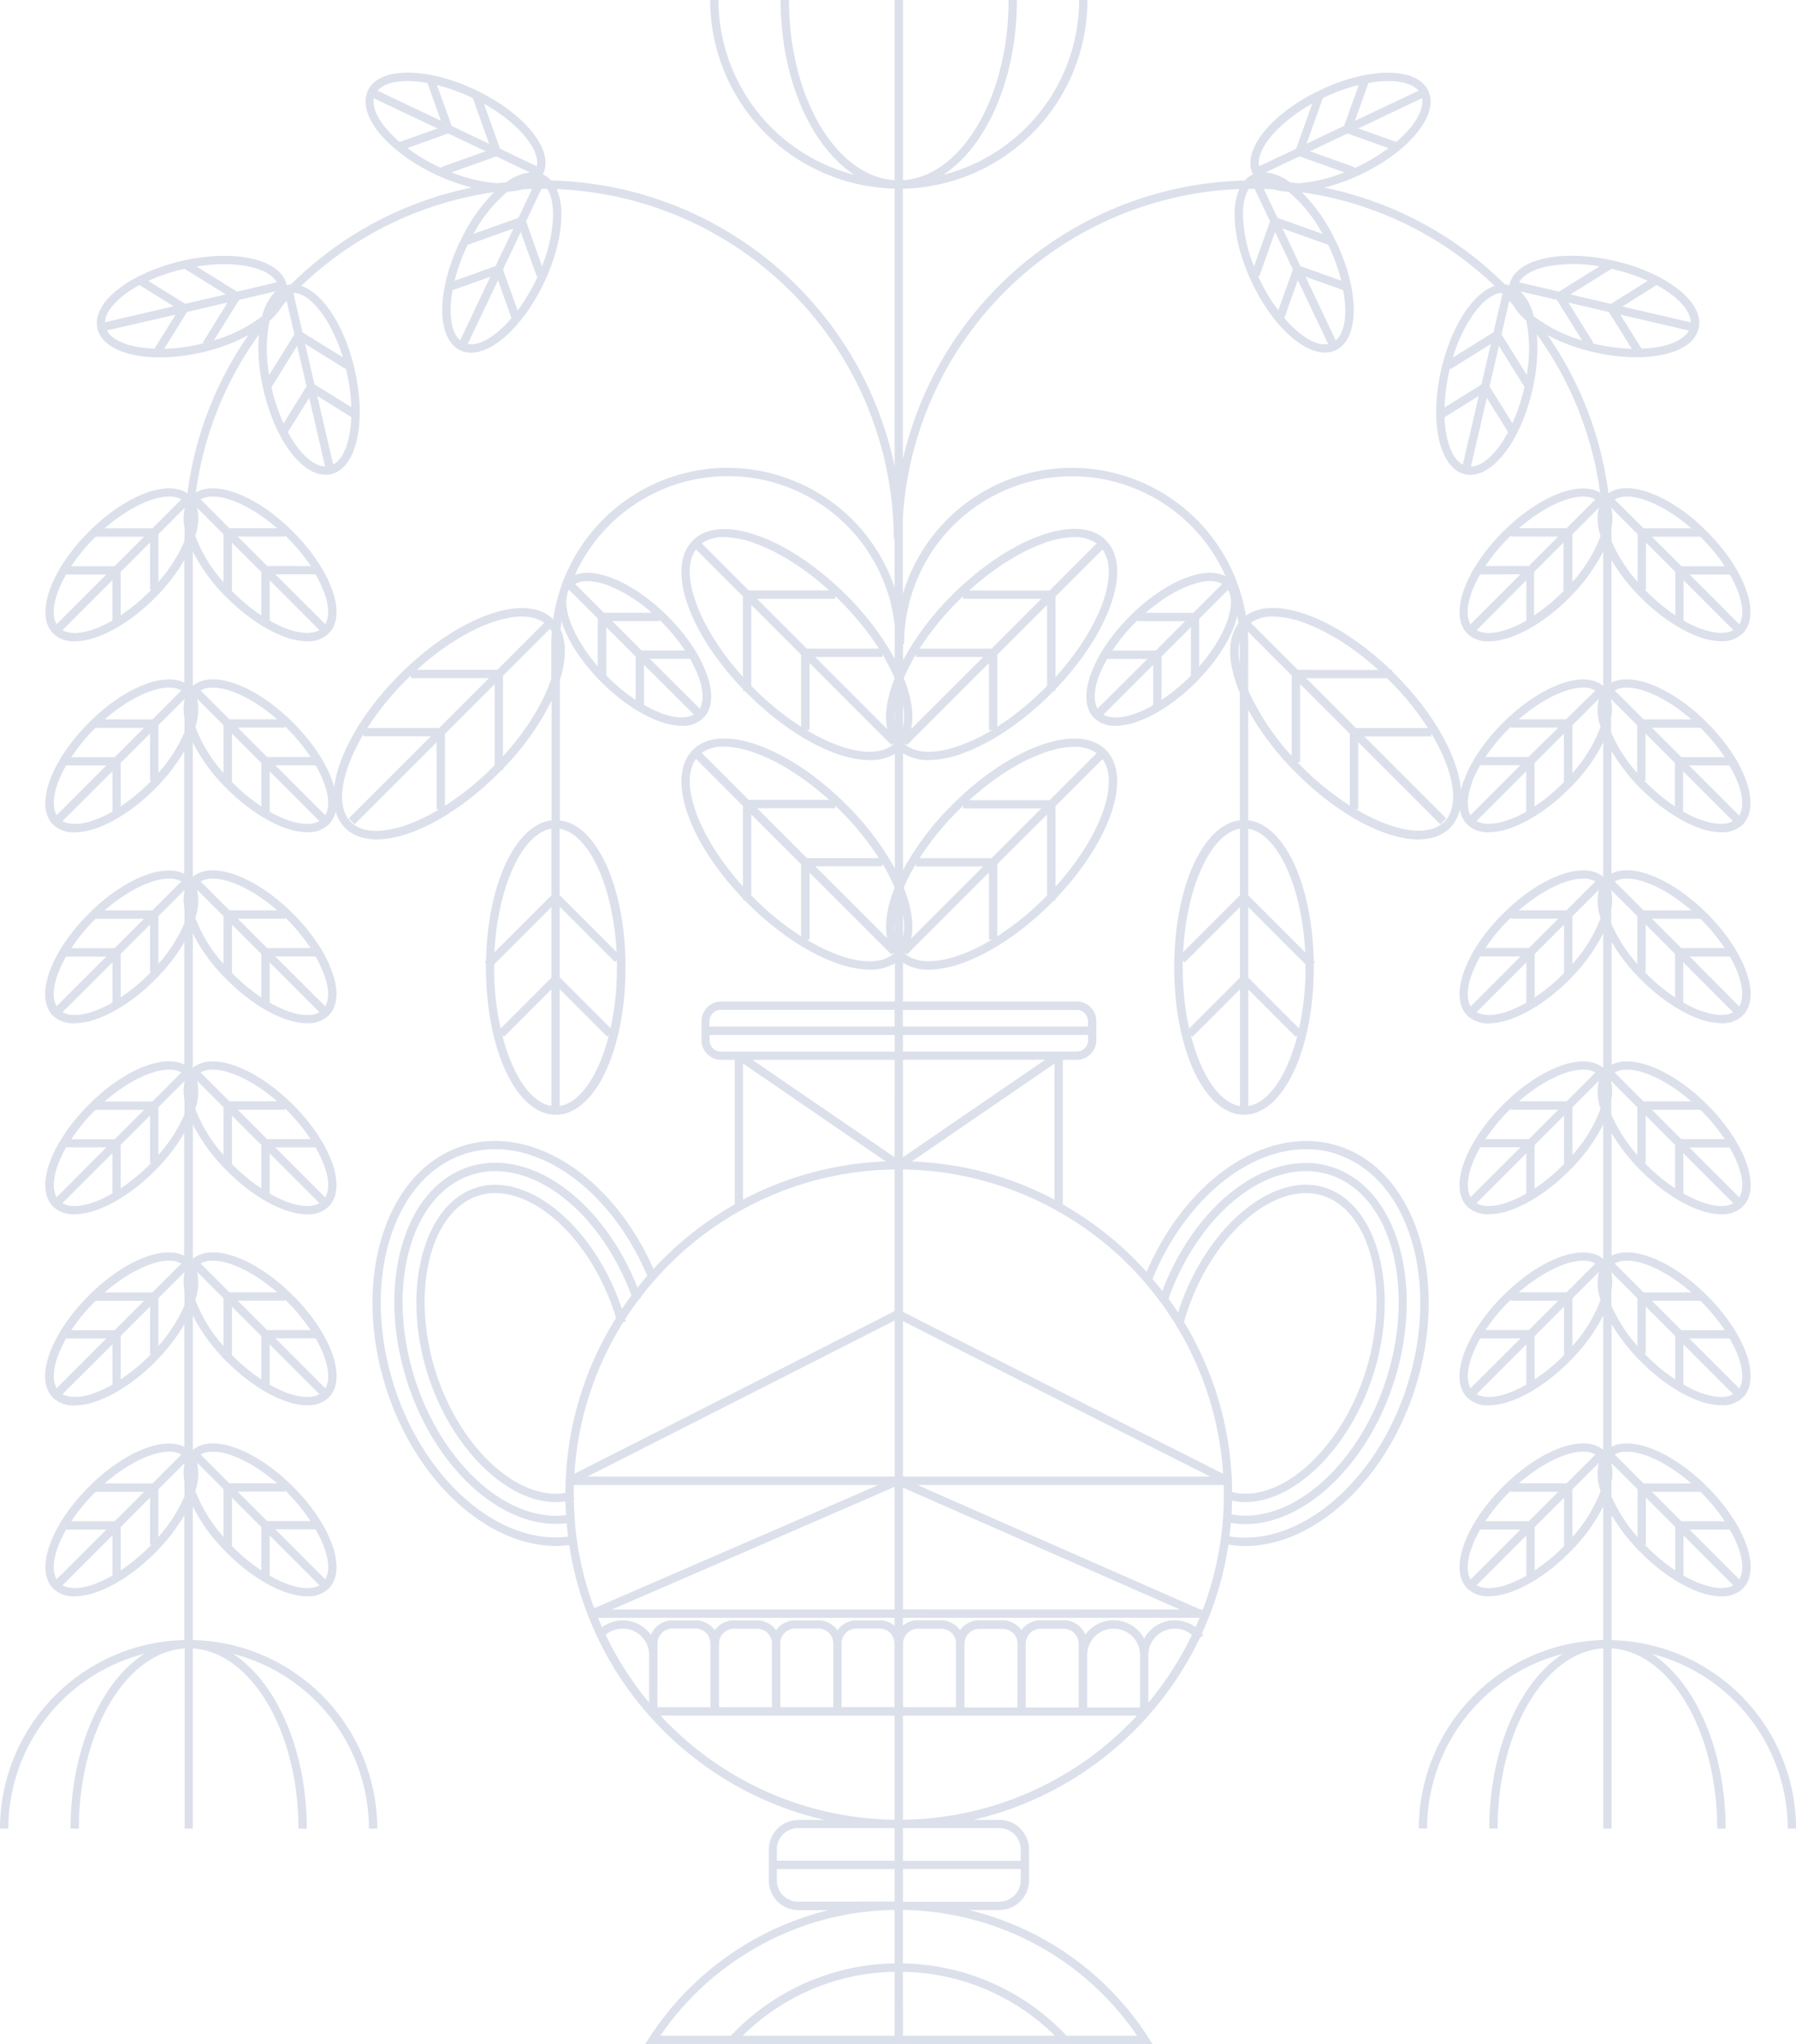 <svg id="Layer_1" data-name="Layer 1" xmlns="http://www.w3.org/2000/svg" viewBox="0 0 611.08 695.18"><defs><style>.cls-1{fill:#dce0eb;}</style></defs><path class="cls-1" d="M549,557.83c-.21,0-.43,0-.65,0V515.32a64.18,64.18,0,0,0,10.05,12.84c6.11,6.11,13,10.77,19.31,13.13a23.4,23.4,0,0,0,8,1.63,9.94,9.94,0,0,0,7.28-2.66c6.31-6.3,1-21.5-12.11-34.6-.33-.33-.66-.66-1-1v-.16h-.17c-11.54-11-24.44-16-31.37-12.47v-41.7a63.62,63.62,0,0,0,10.05,12.84c6.11,6.11,13,10.78,19.31,13.13a23.2,23.2,0,0,0,8,1.64A9.94,9.94,0,0,0,593,475.3c6.31-6.31,1-21.51-12.11-34.61l-1-1v-.16h-.16c-11.55-11-24.45-16.05-31.38-12.47V385.39a64.18,64.18,0,0,0,10.05,12.84c9.36,9.37,19.81,14.75,27.31,14.75a9.93,9.93,0,0,0,7.29-2.65c6.31-6.3,1-21.5-12.11-34.6-.33-.33-.66-.66-1-1v-.16h-.16c-11.55-11-24.45-16-31.38-12.47v-41.7a63.62,63.62,0,0,0,10.05,12.84c6.11,6.11,13,10.78,19.31,13.13a23.2,23.2,0,0,0,8,1.64,9.94,9.94,0,0,0,7.28-2.66c3.15-3.15,3.52-8.58,1-15.29-2.36-6.34-7-13.2-13.14-19.32l-1-1v-.16h-.16c-11.55-11-24.45-16.05-31.38-12.47V255.46a63.9,63.9,0,0,0,10.05,12.84c6.11,6.11,13,10.77,19.31,13.13a23.43,23.43,0,0,0,8,1.64,9.94,9.94,0,0,0,7.28-2.66c6.31-6.31,1-21.51-12.11-34.61-.33-.33-.66-.66-1-1v-.16h-.16c-11.55-11-24.45-16-31.38-12.47v-41.7a63.62,63.62,0,0,0,10.05,12.84c6.11,6.11,13,10.78,19.31,13.14a23.4,23.4,0,0,0,8,1.63,9.94,9.94,0,0,0,7.28-2.66c3.15-3.15,3.52-8.58,1-15.29-2.36-6.34-7-13.2-13.14-19.31-.33-.34-.66-.66-1-1v-.17h-.16c-12.13-11.59-25.75-16.53-32.37-11.86A121.37,121.37,0,0,0,526.56,114a62.88,62.88,0,0,0,15.62,5.75,64.52,64.52,0,0,0,14.56,1.75,44.11,44.11,0,0,0,8.78-.82c7-1.43,11.42-4.61,12.43-9s-1.56-9.14-7.22-13.51c-5.36-4.14-12.94-7.49-21.36-9.45L548,88.44l-.09-.14-.15.09c-7.87-1.63-15.54-1.86-21.75-.59-7,1.43-11.42,4.61-12.43,9,0,.07,0,.15,0,.22l-.23-.07a7.65,7.65,0,0,0-1.26-.18A122,122,0,0,0,450.58,63.8a66,66,0,0,0,12.35-4.45c16.74-7.94,26.85-20.47,23-28.53-1.91-4-6.93-6.19-14.06-6.1-6.76.09-14.79,2.18-22.6,5.88-.43.2-.84.41-1.26.62l-.15-.06-.06.16c-15.85,8-25.27,20-21.56,27.81,0,.07.07.13.1.19l-.2.09a8.48,8.48,0,0,0-2.65,2,122.32,122.32,0,0,0-116.3,94.78v-92A64.24,64.24,0,0,0,370,0h-2.83a61.47,61.47,0,0,1-46.24,59.46C335.61,49.9,346,26.86,346,0h-2.83c0,33-16,60.05-35.95,61.28V0h-2.84V61.28C284.44,60.05,268.44,33,268.44,0H265.6c0,26.86,10.4,49.9,25.09,59.46A61.46,61.46,0,0,1,244.46,0h-2.84a64.24,64.24,0,0,0,62.76,64.14v94.44A122.3,122.3,0,0,0,187.56,61.39a8.52,8.52,0,0,0-2.66-2,1.21,1.21,0,0,0-.2-.09,1.14,1.14,0,0,0,.1-.19c3.71-7.82-5.7-19.85-21.56-27.81l-.05-.16-.16.06-1.25-.62c-7.81-3.7-15.84-5.79-22.61-5.88-7.15-.08-12.14,2.07-14,6.1s-.43,9.27,4.17,14.75c4.35,5.18,11,10.08,18.85,13.78a66.21,66.21,0,0,0,12.35,4.45A122,122,0,0,0,99,96.73a7.93,7.93,0,0,0-1.27.18L97.5,97c0-.07,0-.13,0-.2-1.95-8.43-16.8-12-34.16-8.38l-.15-.1-.1.15-1.36.3c-8.42,2-16,5.31-21.36,9.45-5.66,4.37-8.22,9.17-7.21,13.51s5.42,7.52,12.43,9a44.11,44.11,0,0,0,8.78.82,65.08,65.08,0,0,0,14.55-1.75A63.68,63.68,0,0,0,84.5,114a121.3,121.3,0,0,0-20.74,53.83c-6.62-4.68-20.24.27-32.37,11.86h-.17v.16l-1,1h0c-13.09,13.1-18.41,28.3-12.11,34.61a10,10,0,0,0,7.3,2.65c7.5,0,17.94-5.39,27.31-14.76a63.35,63.35,0,0,0,10-12.89v41.75c-6.92-3.59-19.82,1.43-31.37,12.47h-.17v.16l-1,1c-6.11,6.11-10.77,13-13.13,19.32-2.49,6.7-2.13,12.13,1,15.28a10,10,0,0,0,7.29,2.66,23.35,23.35,0,0,0,8-1.63c6.35-2.36,13.21-7,19.32-13.13a63.75,63.75,0,0,0,10-12.84v41.69c-6.92-3.58-19.82,1.43-31.37,12.47h-.17v.16l-1,1c-13.09,13.1-18.41,28.3-12.11,34.61A10,10,0,0,0,25.4,348a23.38,23.38,0,0,0,8-1.64c6.35-2.35,13.21-7,19.32-13.13a63.2,63.2,0,0,0,10-12.84v41.7c-6.92-3.59-19.82,1.43-31.37,12.47h-.17v.16l-1,1h0c-6.11,6.11-10.77,13-13.13,19.31-2.49,6.71-2.13,12.14,1,15.29a10,10,0,0,0,7.3,2.65c7.5,0,17.94-5.39,27.31-14.76a63.43,63.43,0,0,0,10-12.83v41.69c-6.92-3.58-19.82,1.43-31.37,12.47h-.17v.16l-1,1c-6.11,6.11-10.77,13-13.13,19.32-2.49,6.71-2.13,12.14,1,15.29A10,10,0,0,0,25.4,478a23.38,23.38,0,0,0,8-1.64c6.35-2.35,13.21-7,19.32-13.13a63.2,63.2,0,0,0,10-12.84v41.7c-6.92-3.59-19.82,1.43-31.37,12.47h-.17v.16l-1,1C17.13,518.75,11.81,534,18.11,540.26a10,10,0,0,0,7.29,2.66,23.35,23.35,0,0,0,8-1.63c6.35-2.36,13.21-7,19.32-13.13a63.75,63.75,0,0,0,10-12.84v42.46A64.24,64.24,0,0,0,0,621.93H2.83a61.46,61.46,0,0,1,46.23-59.46C34.37,572,24,595.07,24,621.93h2.83c0-33,16-60.06,36-61.29v61.29H65.6V560.64c19.94,1.23,35.94,28.24,35.94,61.29h2.84c0-26.86-10.4-49.91-25.1-59.46a61.45,61.45,0,0,1,46.24,59.46h2.84A64.24,64.24,0,0,0,65.6,557.78V512.35A59.08,59.08,0,0,0,76.09,527v.16h.15l1,1c9.37,9.37,19.82,14.75,27.31,14.75a10,10,0,0,0,7.3-2.65c6.31-6.3,1-21.5-12.11-34.6-12.78-12.78-27.55-18.15-34.12-12.54V447.38A59.08,59.08,0,0,0,76.09,462v.17h.16c.32.33.64.67,1,1,6.12,6.11,13,10.78,19.32,13.13a23.19,23.19,0,0,0,8,1.64,10,10,0,0,0,7.29-2.66c6.31-6.31,1-21.51-12.11-34.61-12.78-12.78-27.55-18.14-34.12-12.54V382.42a59.08,59.08,0,0,0,10.49,14.64v.16h.15l1,1C86.59,407.6,97,413,104.53,413a10,10,0,0,0,7.3-2.65c6.31-6.3,1-21.5-12.11-34.6C86.94,363,72.17,357.58,65.6,363.19V317.45A59.31,59.31,0,0,0,76.09,332.1v.16h.16c.32.34.64.67,1,1C86.59,342.63,97,348,104.53,348a10,10,0,0,0,7.3-2.65c3.15-3.15,3.52-8.58,1-15.29-2.35-6.34-7-13.2-13.13-19.32C86.94,298,72.17,292.62,65.6,298.22V252.49a59.08,59.08,0,0,0,10.49,14.64v.16h.16l1,1c6.12,6.11,13,10.77,19.32,13.13a23.43,23.43,0,0,0,8,1.64,10,10,0,0,0,7.29-2.66,8.86,8.86,0,0,0,2.35-4.45,12.88,12.88,0,0,0,3.23,5.63c2.64,2.64,6.34,3.89,10.75,3.89,11.29,0,27.17-8.25,41.47-22.54l1-1h.55v-.56a90.74,90.74,0,0,0,16.45-23.06V279c-12.29,1.46-21.79,21.78-22.3,47.83l-.4.4.39.39c0,.46,0,.93,0,1.4,0,28.1,10.42,50.11,23.74,50.11s23.74-22,23.74-50.11c0-27.1-9.7-48.52-22.33-50V231.22c2.2-6.91,2.26-12.77.23-17.06.08-1,.19-1.93.32-2.88,1.91,6.09,6.24,13.08,12.51,19.63v.17h.15l1,1c6.12,6.11,13,10.78,19.32,13.13a23.19,23.19,0,0,0,8,1.64,10,10,0,0,0,7.29-2.66c3.15-3.15,3.52-8.58,1-15.29-2.35-6.34-7-13.2-13.13-19.32s-13-10.77-19.31-13.13c-4.91-1.82-9.13-2.11-12.28-.9a57.13,57.13,0,0,1,108.84,17.17v11.37a95,95,0,0,0-16.48-21.68c-9.33-9.34-19.8-16.46-29.47-20-10-3.72-18.12-3.23-22.75,1.4-9.16,9.17-1.63,31.16,17.12,50.65V235h.55l1,1c9.34,9.33,19.81,16.46,29.48,20.05a35.26,35.26,0,0,0,12.06,2.47,15.87,15.87,0,0,0,8.51-2.16v39a95,95,0,0,0-16.48-21.68c-9.33-9.33-19.8-16.46-29.47-20.05-10-3.72-18.12-3.23-22.75,1.41-9.16,9.16-1.63,31.15,17.12,50.64v.57h.55l1,1c9.34,9.34,19.81,16.46,29.48,20.05a35.26,35.26,0,0,0,12.06,2.47,15.87,15.87,0,0,0,8.51-2.16v13h-59.1a6.7,6.7,0,0,0-6.7,6.69v6.46a6.7,6.7,0,0,0,6.7,6.69H250V409.6a114.2,114.2,0,0,0-27.65,22c-13.88-31.42-41.31-49.33-64.84-41.89-12.77,4.05-22.51,14.89-27.43,30.54-4.86,15.47-4.42,33.83,1.24,51.7,10,31.7,34.45,53.83,57.87,53.83a37.33,37.33,0,0,0,4.49-.29,113.12,113.12,0,0,0,27.22,58v.08H221a113.61,113.61,0,0,0,59.6,35.4h-9a10.06,10.06,0,0,0-10,10.05v10.56a10.06,10.06,0,0,0,10,10.05h10.31a101.47,101.47,0,0,0-61,43.42l-1.42,2.19h172.7L390.74,693a100.41,100.41,0,0,0-61.17-43.42h10.5a10.06,10.06,0,0,0,10.05-10.05V629a10.05,10.05,0,0,0-10.05-10.05h-9a113.65,113.65,0,0,0,59.6-35.4h.07v-.08a113.78,113.78,0,0,0,17.56-26.52l1.15-.81c-.15-.21-.32-.41-.49-.61a112.34,112.34,0,0,0,9-30.19,36.66,36.66,0,0,0,5.72.46c23.42,0,47.85-22.13,57.88-53.83,11.73-37.06,0-73.95-26.19-82.24-23.77-7.51-51.5,10.84-65.24,42.84a114.2,114.2,0,0,0-28.51-22.93V360.45h4.71a6.7,6.7,0,0,0,6.69-6.69V347.3a6.7,6.7,0,0,0-6.69-6.69H307.22V327.42a15.77,15.77,0,0,0,8.81,2.36,35.26,35.26,0,0,0,12.06-2.47c9.67-3.59,20.14-10.71,29.48-20.05l1-1h.55v-.56c8.58-8.93,15.13-18.78,18.52-27.91,3.72-10,3.23-18.11-1.4-22.74s-12.71-5.13-22.75-1.41c-9.67,3.59-20.14,10.72-29.48,20.05a94.84,94.84,0,0,0-16.77,22.23V256.15a15.77,15.77,0,0,0,8.81,2.36A35.26,35.26,0,0,0,328.09,256c9.67-3.59,20.14-10.72,29.48-20.05.33-.34.65-.68,1-1h.55v-.56c8.58-8.93,15.13-18.78,18.52-27.91,3.72-10,3.23-18.12-1.4-22.75s-12.71-5.12-22.75-1.4c-9.67,3.59-20.14,10.72-29.48,20a94.84,94.84,0,0,0-16.77,22.23v-5.53h.37A57.14,57.14,0,0,1,417,196c-7.14-3.77-20.73,1.72-32.6,13.58h0c-6.11,6.11-10.77,13-13.13,19.32-2.49,6.71-2.13,12.14,1,15.29a9.92,9.92,0,0,0,7.28,2.66,23.38,23.38,0,0,0,8-1.64c6.35-2.36,13.21-7,19.32-13.13l1-1H408v-.17c6.92-7.23,11.47-15,13-21.5.14.84.27,1.69.37,2.54-4,5.31-3.63,13.92.47,23.66V279c-12.63,1.5-22.32,22.93-22.32,50,0,28.1,10.42,50.11,23.74,50.11s23.74-22,23.74-50.11c0-.47,0-.94,0-1.4l.39-.39-.4-.4c-.51-26.05-10-46.37-22.3-47.83V241.48a96.43,96.43,0,0,0,16.41,21.46c14.3,14.29,30.18,22.54,41.47,22.54,4.4,0,8.11-1.25,10.75-3.89a13,13,0,0,0,3.4-6.33,9.05,9.05,0,0,0,2.49,5.14,9.92,9.92,0,0,0,7.28,2.66,23.35,23.35,0,0,0,8-1.63c6.35-2.36,13.21-7,19.32-13.13.33-.34.66-.67,1-1H535v-.16a59.2,59.2,0,0,0,10.49-14.65v45.74c-6.57-5.61-21.35-.24-34.13,12.54-13.09,13.1-18.41,28.3-12.1,34.61a9.92,9.92,0,0,0,7.28,2.66,23.38,23.38,0,0,0,8-1.64c6.35-2.35,13.21-7,19.32-13.13.33-.33.64-.67,1-1H535v-.19a59.51,59.51,0,0,0,10.49-14.68v45.8c-6.57-5.61-21.35-.24-34.13,12.54h0c-6.11,6.11-10.77,13-13.13,19.31-2.49,6.71-2.13,12.14,1,15.29a9.92,9.92,0,0,0,7.28,2.66,23.35,23.35,0,0,0,8-1.63c6.35-2.36,13.21-7,19.32-13.14.33-.33.66-.66,1-1H535v-.16a59.38,59.38,0,0,0,10.49-14.65v45.74c-6.57-5.6-21.35-.24-34.13,12.54-6.11,6.11-10.77,13-13.13,19.32-2.49,6.71-2.13,12.14,1,15.29a9.92,9.92,0,0,0,7.28,2.66,23.38,23.38,0,0,0,8-1.64c6.35-2.35,13.21-7,19.32-13.13l1-1H535V462a59.34,59.34,0,0,0,10.49-14.64v45.74c-6.57-5.61-21.35-.24-34.13,12.54-13.09,13.09-18.41,28.29-12.1,34.6a9.92,9.92,0,0,0,7.28,2.66,23.35,23.35,0,0,0,8-1.63c6.35-2.36,13.21-7,19.32-13.13.33-.33.64-.67,1-1H535V527a59.14,59.14,0,0,0,10.49-14.68V557.8c-.21,0-.43,0-.65,0a64.25,64.25,0,0,0-62.11,64.1h2.83a61.46,61.46,0,0,1,46.16-59.41c-14.66,9.59-25,32.6-25,59.41h2.83c0-32.77,15.73-59.62,35.45-61.27h.5v61.28h2.83V560.65h.51c19.71,1.65,35.44,28.5,35.44,61.27h2.84c0-26.81-10.35-49.82-25-59.41a61.46,61.46,0,0,1,46.15,59.41h2.84A64.27,64.27,0,0,0,549,557.83ZM245.28,343.45h59.1v5.66h-63V347.3A3.86,3.86,0,0,1,245.28,343.45Zm-3.86,10.31V352h63v5.67h-59.1A3.86,3.86,0,0,1,241.42,353.76Zm177.79,156.6a20.71,20.71,0,0,0,4.51.5h0c17,0,35.72-18.68,43.56-43.44,9.09-28.72,1.54-57.79-16.47-63.5a21.42,21.42,0,0,0-6.4-1h0c-17,0-35.72,18.68-43.56,43.44,0,0,0,.05,0,.08-1-1.61-2.15-3.19-3.28-4.75,9.19-25.58,28.38-43.39,46.86-43.39h.05a25.75,25.75,0,0,1,7.79,1.2c20.76,6.57,29.5,37.65,19.49,69.3-8.56,27-28.74,46.67-48,46.67h0a25.64,25.64,0,0,1-4.71-.44C419.12,513.5,419.18,511.94,419.21,510.36Zm-15.65-63.12c7.48-23.64,25.05-41.46,40.86-41.46h0a18.38,18.38,0,0,1,5.56.85c16.54,5.24,23.24,32.68,14.62,59.94C457.15,490.2,439.58,508,423.77,508a17,17,0,0,1-4.55-.56,112.61,112.61,0,0,0-16.37-57.81C403.08,448.85,403.31,448,403.56,447.24ZM304.38,547.4h-96.2c9.29-4,27.56-11.93,45.84-19.86L289.85,512l11.81-5.14,2.72-1.2ZM199.86,502.18l50.54-25.64,38.37-19.48,12.65-6.44,3-1.53v53.09Zm-7.48,5.54a21.05,21.05,0,0,1-3.28.3c-15.81,0-33.38-17.82-40.86-41.45-8.62-27.26-1.92-54.7,14.62-59.94a17.72,17.72,0,0,1,5.59-.85c15.81,0,33.38,17.82,40.86,41.46.11.34.2.69.3,1A112.7,112.7,0,0,0,192.38,507.72Zm19.23-62.54c-8.05-24.16-26.44-42.24-43.16-42.24a20.67,20.67,0,0,0-6.44,1c-18,5.7-25.56,34.77-16.47,63.49,7.84,24.76,26.56,43.44,43.56,43.44h.05a22,22,0,0,0,3.25-.25c0,1.55.1,3.1.19,4.64a26.85,26.85,0,0,1-3.47.24h0c-19.24,0-39.42-19.63-48-46.67-4.87-15.4-5.47-31.14-1.69-44.32,3.73-13,11.25-21.84,21.18-25a25.7,25.7,0,0,1,7.79-1.2h0c18.21,0,37.1,17.28,46.44,42.24C213.75,442.07,212.66,443.62,211.61,445.18ZM195.55,517c-.18-2.32-.29-4.67-.32-7l.25-.07-.26-.85c0-.24,0-.48,0-.73,0-1.1,0-2.2,0-3.3H298.81c-17.29,7.54-67.15,29.14-96.64,41.91a109.66,109.66,0,0,1-6.57-29.33l.08,0Zm108.83,33.24v2.68a7.83,7.83,0,0,0-5.05-1.84H291.4a7.9,7.9,0,0,0-6.47,3.39,7.91,7.91,0,0,0-6.48-3.39h-7.92a7.91,7.91,0,0,0-6.48,3.39,7.88,7.88,0,0,0-6.47-3.39h-7.93a7.91,7.91,0,0,0-6.47,3.39,7.91,7.91,0,0,0-6.47-3.39h-7.93a7.9,7.9,0,0,0-7.31,4.93,11.84,11.84,0,0,0-9.6-4.93h0a11.88,11.88,0,0,0-7,2.33c-.47-1-.92-2.1-1.36-3.17ZM349,559a5.06,5.06,0,0,1,5.06-5.05H362A5.06,5.06,0,0,1,367,559v21.71H349Zm38.91,21.71h-18V562.9a9,9,0,0,1,9-9h0a9,9,0,0,1,9,9Zm-41.75,0h-18V559h0a5.07,5.07,0,0,1,5.06-5h7.93a5,5,0,0,1,5.05,5.05ZM223.72,562.92v-4a5.06,5.06,0,0,1,5.06-5.05h7.93a5.06,5.06,0,0,1,5,5.05h0v21.71h-18Zm38.92-4v21.71h-18V559h0a5.06,5.06,0,0,1,5.05-5.05h7.93a5.06,5.06,0,0,1,5.06,5.05Zm2.83,0a5.06,5.06,0,0,1,5.06-5.05h7.92a5.06,5.06,0,0,1,5.06,5.05v21.71h-18V559Zm20.88,0a5,5,0,0,1,5-5.05h7.93a5.05,5.05,0,0,1,5.05,5v21.72h-18Zm38.91,0v21.71h-18V559h0a5.06,5.06,0,0,1,5.06-5.05h7.92a5.06,5.06,0,0,1,5.06,5Zm-113.4-5.05h0a9,9,0,0,1,9,9v16.17A110.9,110.9,0,0,1,206.05,556,9,9,0,0,1,211.86,553.91Zm187.88,0h0a9,9,0,0,1,5.82,2.14,110.9,110.9,0,0,1-14.84,23.05V562.92A9,9,0,0,1,399.74,553.9Zm0-2.83h0a11.86,11.86,0,0,0-10.44,6.23,11.9,11.9,0,0,0-2.06-2.76,11.74,11.74,0,0,0-8.37-3.47h0a11.84,11.84,0,0,0-9.6,4.93,7.9,7.9,0,0,0-7.31-4.93H354a7.91,7.91,0,0,0-6.48,3.39,7.9,7.9,0,0,0-6.47-3.39h-7.93a7.88,7.88,0,0,0-6.47,3.39,7.91,7.91,0,0,0-6.48-3.39h-7.92a7.83,7.83,0,0,0-5.06,1.84v-2.68H408.14c-.44,1.07-.89,2.13-1.36,3.18A11.85,11.85,0,0,0,399.74,551.07Zm-92.52-3.67V505.89l2.18,1L321,512l35.31,15.54,45.18,19.86Zm0-98.07c.68.36,1.51.78,2.51,1.29l12.7,6.44L361,476.54l50.76,25.64H307.22Zm0-88.88h48.4l-48.4,33.16Zm-2.84,33.16L256,360.45h48.4Zm-51.56-31.88L301.36,395A112.58,112.58,0,0,0,252.82,408Zm51.56,36v48l-.05.22c-6.55,3.4-72,36.61-108.89,55.3a109.93,109.93,0,0,1,16.64-51.58l.83-.23c-.07-.24-.15-.49-.22-.74q2.34-3.63,4.94-7.06l.59-.2c-.05-.13-.1-.25-.14-.38q2.5-3.27,5.25-6.33l.29-.12-.06-.14A110.32,110.32,0,0,1,304.38,397.74ZM134,471.07c-5.48-17.32-5.92-35.07-1.23-50,4.63-14.74,13.71-24.93,25.58-28.68,22.42-7.1,48.77,10.7,61.89,41.51-1.14,1.32-2.26,2.66-3.34,4-10-25.17-29.51-42.46-48.46-42.46a30.43,30.43,0,0,0-8.7,1.33c-10.86,3.44-19.05,13-23,26.91-3.94,13.71-3.33,30,1.71,45.95,8.92,28.19,30.24,48.65,50.68,48.65h0a28.31,28.31,0,0,0,3.68-.24c.13,1.54.29,3.07.48,4.58C169.91,525.56,144.27,503.5,134,471.07Zm90.78,112.44h79.59v35.38A110.33,110.33,0,0,1,224.79,583.51Zm46.74,38.23h32.85v11.08H264.32V629A7.22,7.22,0,0,1,271.53,621.74Zm0,25a7.21,7.21,0,0,1-7.21-7.21v-3.86h40.06v11.05l-1.05,0Zm35.69,23.87a75.2,75.2,0,0,1,50.23,20.31c.51.47,1,1,1.49,1.44H307.22Zm-2.84,21.75H252.67a75.21,75.21,0,0,1,50.44-21.72h1.27Zm-51.89-27.06a97.64,97.64,0,0,1,50.9-15.72h1v18.21c-.45,0-.91,0-1.37,0a78.06,78.06,0,0,0-54.31,24.55h-24A97.6,97.6,0,0,1,252.49,665.29Zm74-13.52a97.6,97.6,0,0,1,60.42,40.58h-24c-1.13-1.2-2.31-2.39-3.53-3.51a78,78,0,0,0-52.16-21.08V649.57h.66A99.17,99.17,0,0,1,326.48,651.77Zm13.59-5H307.93l-.71,0V635.66h40.07v3.86A7.22,7.22,0,0,1,340.07,646.73ZM347.29,629v3.86H307.22V621.74h32.85A7.23,7.23,0,0,1,347.29,629Zm-40.07-10.07V583.51h79.6A110.35,110.35,0,0,1,307.22,618.89Zm102-71.49h-.69c-28.91-12.7-79.1-34.76-96.35-42.39H416.34q.06,1.65.06,3.3A110,110,0,0,1,409.26,547.4Zm45.25-155c24.68,7.81,35.61,43.1,24.35,78.67-10.45,33-36.81,55.25-60.51,51.41.19-1.52.34-3,.47-4.58a29.1,29.1,0,0,0,4.92.42h0c20.44,0,41.76-20.46,50.68-48.65,10.48-33.13.91-65.82-21.34-72.86a28.27,28.27,0,0,0-8.69-1.33c-19.22,0-39.06,17.78-48.88,43.53-1.08-1.39-2.2-2.76-3.34-4.11C405.18,403.48,431.85,385.23,454.51,392.4ZM416.17,501.24c-36.35-18.35-100.4-50.69-108.95-55.09V397.74A110.73,110.73,0,0,1,416.17,501.24ZM310.24,395l48.54-33.26V408A112.54,112.54,0,0,0,310.24,395Zm56.09-37.36H307.22V352h63v1.81A3.86,3.86,0,0,1,366.33,357.62Zm0-14.17a3.86,3.86,0,0,1,3.86,3.85v1.81h-63v-5.66Zm55.57-61.59v22.59L402.55,323.8C403.68,301.56,412,283.45,421.9,281.86Zm-19.46,44.76.65.65,18.81-18.81v24l-17.3,17.3a96.72,96.72,0,0,1-2.19-20.7C402.41,328.21,402.42,327.41,402.44,326.62Zm2.72,25.4.57.57,16.17-16.17v39.74C414.81,375,408.57,365.48,405.16,352Zm19.57,24.14V336.5l16.14,16.14.6-.61C438.06,365.48,431.82,375,424.73,376.16ZM442,349.77l-17.28-17.28v-24L444.21,328c0,.33,0,.66,0,1A96,96,0,0,1,442,349.77Zm2.08-25.89-19.36-19.36V281.86C434.68,283.45,443,301.61,444.09,323.88Zm104.22,180.2a15.27,15.27,0,0,0,0-6.11v-.35l8.87,8.87v16.25a52.82,52.82,0,0,1-8.87-13.8Zm11.31,21.31h.4V509.32l10,10v14.78a63.08,63.08,0,0,1-9.66-8C560.11,525.9,559.86,525.65,559.62,525.39Zm19,13.24a39.78,39.78,0,0,1-5.89-2.82h.08V522.16l16.95,17C587.32,540.53,583.38,540.38,578.66,538.63Zm13.16-1.51-16.93-16.93h13.62v-.11C592.53,527.05,593.94,533.5,591.82,537.12Zm-5-19.76H572.06l-10-10h16.48l.32.31A63.24,63.24,0,0,1,586.82,517.36Zm-11.34-12.84H559.22l-9.83-9.83C554.56,491.67,565.49,495.83,575.48,504.52Zm-27.17-65.46a15.4,15.4,0,0,0,0-6v-.38l8.87,8.86v16.26a53,53,0,0,1-8.87-13.8Zm11.31,21.37h.4V444.36l10,10v14.78a63,63,0,0,1-9.66-7.95Zm19,13.24a39.87,39.87,0,0,1-5.89-2.83h.08V457.2l16.95,16.95C587.32,475.56,583.38,475.42,578.66,473.67Zm13.16-1.51-16.93-16.93h13.62v-.12C592.53,462.09,593.94,468.54,591.82,472.16Zm-5-19.77H572.06l-10-10h16.47l.32.31A63.18,63.18,0,0,1,586.82,452.39Zm-11.34-12.84H559.22l-9.83-9.83C554.56,426.7,565.49,430.86,575.48,439.55Zm-27.17-65.46a15.35,15.35,0,0,0,0-6v-.39l8.87,8.87v16.25a52.82,52.82,0,0,1-8.87-13.8Zm11.31,21.37h.4V379.39l10,10v14.77a62.84,62.84,0,0,1-9.66-7.95C560.11,396,559.86,395.72,559.62,395.46Zm13.15,10.42h.08V392.23l17,17C586.2,411.31,579.75,409.9,572.77,405.88Zm19.05,1.31-16.93-16.93h13.62v-.11C592.53,397.12,593.94,403.57,591.82,407.19Zm-5-19.76H572.06l-10-10h16.47l.32.31A63.24,63.24,0,0,1,586.82,387.43Zm-11.34-12.84H559.22l-9.83-9.83C554.56,361.74,565.49,365.9,575.48,374.59Zm-27.17-65.41a15.28,15.28,0,0,0,0-6.11v-.34l8.87,8.86v16.26a53,53,0,0,1-8.87-13.8Zm11.31,21.32h.4V314.43l10,10v14.78a63,63,0,0,1-9.66-7.95Zm19,13.24a39.87,39.87,0,0,1-5.89-2.83h.08V327.27l16.95,17C587.32,345.63,583.38,345.49,578.66,343.74Zm13.15-1.53L574.89,325.3h13.62v-.11a39.22,39.22,0,0,1,2.82,5.88C593.08,335.79,593.22,339.73,591.81,342.21Zm-5-19.75H572.06l-10-10h16.47l.32.31A63.43,63.43,0,0,1,586.83,322.46Zm-11.35-12.84H559.22l-9.83-9.83C554.56,296.77,565.49,300.93,575.48,309.62Zm-42.46-65H516.77c7.79-6.76,16.15-10.77,21.89-10.77a8.18,8.18,0,0,1,4.16,1Zm-12.83,12.84H505.4a63.67,63.67,0,0,1,8-9.66h0l.75-.73v.39h16.08Zm28.12-13.3a15.35,15.35,0,0,0,0-6v-.39l8.87,8.87v16.25a52.82,52.82,0,0,1-8.87-13.8Zm11.31,21.38h.4V249.47l10,10v14.78a63.08,63.08,0,0,1-9.66-8Zm19,13.23a39.78,39.78,0,0,1-5.89-2.82h.08V262.3l16.95,16.95C587.32,280.67,583.38,280.52,578.66,278.77Zm13.16-1.51-16.93-16.93h13.62v-.11C592.53,267.19,593.94,273.64,591.82,277.26Zm-5-19.76H572.06l-10-10h16.47l.32.31A63.24,63.24,0,0,1,586.82,257.5Zm-11.34-12.84H559.22l-9.83-9.83C554.56,231.81,565.49,236,575.48,244.66Zm-43.63-43.33a63.24,63.24,0,0,1-9.7,8V194.54l10-10V201ZM533,179.66H516.77c10-8.67,20.89-12.81,26.05-9.8Zm-2.83,2.83-10,10H505.41a62.84,62.84,0,0,1,7.95-9.66l.75-.74v.39Zm-12.84,12.84-17,17c-2.11-3.62-.7-10.08,3.32-17.05v.08Zm2,2V211h.11c-7,4-13.42,5.43-17,3.31ZM535,181.7l9-9a17.53,17.53,0,0,0,.57,9.52c-.09.29-.17.56-.27.85A50.28,50.28,0,0,1,535,197.94Zm13.26-2.12a15.35,15.35,0,0,0-.06-6.91l9,9v16.25a52.82,52.82,0,0,1-8.87-13.8v-.68C548.31,182.15,548.29,180.86,548.25,179.58Zm11.37,21h.4V184.5l10,10v14.79a63.67,63.67,0,0,1-9.66-8Zm19,13.24a39.87,39.87,0,0,1-5.89-2.83h.08V197.34l16.95,16.95C587.32,215.7,583.38,215.56,578.66,213.81Zm13.16-1.51-16.93-16.93h13.62v-.11C592.53,202.23,593.94,208.68,591.82,212.3Zm-5-19.77H572.06l-10-10h16.47l.32.31A63.18,63.18,0,0,1,586.82,192.53Zm-11.34-12.84H559.22l-9.83-9.83C554.56,166.85,565.49,171,575.48,179.69Zm-56-52.21-8.57-13.76,2.65-11.39,1.32,1.44a20.69,20.69,0,0,0,4.44,5.27c.06.28.13.57.19.86A50.28,50.28,0,0,1,519.48,127.48ZM529.73,102l8.58,13.78a49.79,49.79,0,0,1-16.47-8.28,17.36,17.36,0,0,0-4.53-8.39Zm19-10.47a62.94,62.94,0,0,1,11.92,4l-12.55,7.82-13.78-3.21,14-8.71Zm-37.81,8.09.3.3L508.16,113l-13.8,8.59a50,50,0,0,1,7.7-15.77C505,102,508.15,99.84,510.92,99.58Zm-17.79,26.54c.08-.35.18-.69.27-1l.21.34,13.64-8.5-3.2,13.78-12.55,7.81A63.65,63.65,0,0,1,493.13,126.12Zm-1.57,15.71,11.58-7.22L497.71,158c-3.72-1.95-5.94-8.18-6.21-16.24Zm14.33-6.53,7.2,11.56.07,0c-3.79,7.08-8.51,11.68-12.69,11.8Zm8.7,8.62L506.8,131.4l3.2-13.78,8.69,14-.09.45A63.55,63.55,0,0,1,514.59,143.92Zm27.22-27.21.32-.2-8.5-13.65,13.78,3.21,7.8,12.53A63.51,63.51,0,0,1,542.82,117ZM565,117.86a39.27,39.27,0,0,1-6.46.72l0,0L551.32,107l23.33,5.42C573.29,114.9,569.86,116.86,565,117.86Zm10.36-8.21L552,104.23,563.56,97l-.07-.12a40.67,40.67,0,0,1,5.51,3.5C573,103.5,575.21,106.78,575.31,109.65ZM526.6,90.58a50.22,50.22,0,0,1,17.61,0l-13.79,8.6-13.54-3.15C518.23,93.55,521.67,91.58,526.6,90.58Zm-72.13,25.17L444.21,94.12,457,98.69l0-.1C458.52,106.51,457.68,113.05,454.47,115.75ZM424.94,64.21l1.29,0h.65l5.25,11.06-5.45,15.3a50.12,50.12,0,0,1-3.77-17.14C422.86,69.47,423.58,66.29,424.94,64.21ZM428.45,94l5.4-15.13,6.06,12.78-5,13.91a63.09,63.09,0,0,1-6.43-10.73c-.15-.32-.28-.63-.43-.95ZM437,108.15l4.59-12.86L451.91,117c-4.12.78-9.73-2.72-14.94-8.85Zm5.45-17.65-6.06-12.78,15.51,5.53c.07.13.14.26.2.4a62,62,0,0,1,4.25,11.81Zm-7.78-16.41-4.66-9.83q1.6,0,3.21.15a22.92,22.92,0,0,0,5.14.79c.24.18.47.35.7.55A50.11,50.11,0,0,1,450,79.55ZM438.9,62a16.83,16.83,0,0,0-8.26-3.38l11.49-5.45,15.29,5.45a51.69,51.69,0,0,1-15.75,3.7C440.75,62.21,439.82,62.11,438.9,62Zm11.61-28.85a63.91,63.91,0,0,1,11.82-4.26l-5,13.92-12.78,6.06,5.54-15.52Zm11.21,23.63-1,.43.13-.36-15.14-5.4,12.78-6.06,13.92,5A63.09,63.09,0,0,1,461.72,56.79ZM475,48.34l0-.08-12.85-4.58L483.83,33.4C484.61,37.52,481.12,43.12,475,48.34Zm-3-20.78h.4c4.83,0,8.46,1.18,10.27,3.29L461,41.1l4.57-12.83-.11,0A38.82,38.82,0,0,1,471.94,27.56Zm-25.52,7.72L441,50.6,428.4,56.55C427.29,50.67,434.88,41.77,446.42,35.28ZM188.17,73.42a50.12,50.12,0,0,1-3.77,17.14L179,75.26l5.24-11.06h.66l1.29,0C187.5,66.29,188.22,69.47,188.17,73.42ZM172,65.75c.23-.2.46-.37.69-.55a22.43,22.43,0,0,0,5.15-.8c1.07-.06,2.14-.11,3.21-.14l-4.66,9.83-15.3,5.46A49.92,49.92,0,0,1,172,65.75Zm-13,17.9.2-.4,15.52-5.53L168.58,90.5l-13.9,5A63.4,63.4,0,0,1,158.93,83.65ZM154,98.59l0,.1,12.83-4.57-10.26,21.63C153.4,113.05,152.56,106.51,154,98.59Zm15.45-3.3L174,108.14l.08,0c-5.22,6.13-10.82,9.63-14.94,8.85Zm6.68,10.29-5-13.91,6.06-12.78L182.63,94l.36-.12c-.15.32-.28.63-.43.95A63.35,63.35,0,0,1,176.13,105.58Zm6.55-49-12.56-6-5.46-15.32C176.2,41.78,183.79,50.67,182.68,56.56Zm-29-13.74-5-13.91a62.85,62.85,0,0,1,11.81,4.26l.4.19,5.53,15.52Zm-15-15.27h.4a38.71,38.71,0,0,1,6.48.68l-.1,0,4.57,12.83L128.47,30.84C130.28,28.73,133.9,27.55,138.74,27.55Zm-7.28,16.19c-3.24-3.85-4.71-7.52-4.21-10.34l21.67,10.28-12.85,4.58,0,.08A39.5,39.5,0,0,1,131.46,43.74Zm7.16,6.62,13.92-5,12.78,6.06-15.13,5.4.12.36-.95-.43A62.68,62.68,0,0,1,138.62,50.36Zm15,8.27,15.29-5.45,11.5,5.45A16.83,16.83,0,0,0,172.18,62c-.93.1-1.86.2-2.78.32A51.69,51.69,0,0,1,153.65,58.63ZM91.72,109.09a20.53,20.53,0,0,0,4.48-5.33l1.32-1.43,2.65,11.39-8.61,13.81A49.91,49.91,0,0,1,91.72,109.09ZM63,103.32l-12.54-7.8a62.64,62.64,0,0,1,11.89-4l.46-.1,14,8.7Zm30.78-4.25a17.51,17.51,0,0,0-4.57,8.45,50,50,0,0,1-16.44,8.25L81.35,102Zm7.32,18.55,3.2,13.78L96.47,144a62.8,62.8,0,0,1-4-11.91c0-.14-.06-.28-.09-.41ZM98,146.86l7.2-11.55,5.42,23.32c-4.2-.09-9-4.71-12.75-11.85ZM113.37,158l-5.43-23.37,11.58,7.22,0,0C119.27,149.81,117.06,156,113.37,158ZM107,130.71l-3.2-13.78,13.64,8.5.19-.32c.09.34.17.68.25,1a62.75,62.75,0,0,1,1.64,12.37ZM102.92,113,99.86,99.88c.1-.11.2-.21.31-.31,5.88.54,12.72,9.69,16.52,22Zm-8.74-17L80.66,99.21,66.88,90.63C79.93,88.54,91.37,90.79,94.18,96.06Zm-52.11,4.38a39.93,39.93,0,0,1,5.5-3.5l-.06.09,11.56,7.2-23.32,5.42C35.86,106.79,38.08,103.52,42.07,100.44Zm-5.67,12L59.76,107l-7.21,11.58.08,0a39.77,39.77,0,0,1-6.51-.72C41.19,116.88,37.75,114.92,36.4,112.41ZM68.24,117a62.72,62.72,0,0,1-12.39,1.64l7.81-12.55,13.78-3.21L69,116.51l.35.21Zm-1.18,55.69,9,9V198a49.87,49.87,0,0,1-9.63-15.75A17.41,17.41,0,0,0,67.06,172.67Zm11.86,11.86,10,10v14.77a63.43,63.43,0,0,1-9.69-8l-.31-.32ZM91.76,211V197.37l16.91,16.92c-2.48,1.41-6.42,1.27-11.14-.48A40.22,40.22,0,0,1,91.65,211Zm18.92,1.29-17-16.95h13.65v-.08a40.81,40.81,0,0,1,2.82,5.89C112,205.86,112.09,209.8,110.68,212.28ZM90.9,192.5l-10-10H97v-.39c.26.24.51.49.76.74a63.67,63.67,0,0,1,8,9.66ZM78.06,179.66l-9.8-9.8c5.16-3,16.07,1.13,26.05,9.8Zm-16.37-9.8-9.84,9.83H35.6C45.59,171,56.52,166.84,61.69,169.86Zm-29.46,13h0c.1-.11.21-.21.31-.31H49l-10,10H24.26A62.6,62.6,0,0,1,32.23,182.84Zm-9.66,12.41v.12H36.18L19.25,212.3C17.14,208.68,18.54,202.23,22.57,195.25ZM21.26,214.3l17-17V211h.08C31.33,215,24.88,216.42,21.26,214.3Zm19.8-5V194.5l10-10v16.07h.38l-.72.76A63.82,63.82,0,0,1,41.06,209.27ZM53.89,197.9V181.66l9-9a15.32,15.32,0,0,0-.07,6.9c0,1.29-.07,2.58-.07,3.88v.64A51.21,51.21,0,0,1,53.89,197.9Zm27,49.56H97v-.4l.76.74a63.33,63.33,0,0,1,7.94,9.66H90.89Zm-2.83-2.83-9.8-9.8c5.16-3,16.07,1.13,26.05,9.8ZM57.53,233.85a8.18,8.18,0,0,1,4.16,1l-9.83,9.83H35.6C43.4,237.87,51.78,233.85,57.53,233.85Zm-25.3,14h0l.32-.31H49l-10,10H24.25A62.8,62.8,0,0,1,32.23,247.8ZM19.75,266.1a38.72,38.72,0,0,1,2.82-5.88v.11H36.18L19.27,277.25C17.85,274.77,18,270.82,19.75,266.1Zm12.67,12.67c-4.72,1.75-8.67,1.9-11.15.48l17-16.95V276h.08A39.69,39.69,0,0,1,32.42,278.77Zm8.64-4.52V259.47l10-10v16.08h.39l-.73.75A63.56,63.56,0,0,1,41.06,274.25Zm12.83-11.37V246.63l8.87-8.87v.39a15.79,15.79,0,0,0,0,6v4.91A52.31,52.31,0,0,1,53.89,262.88Zm7.8,36.91-9.83,9.83H35.6C45.59,300.93,56.52,296.77,61.69,299.79Zm-29.46,13,.31-.31H49l-10,10H24.26A62.6,62.6,0,0,1,32.23,312.77Zm-9.66,12.41v.12H36.18L19.25,342.23C17.14,338.61,18.54,332.16,22.57,325.18Zm9.85,18.56c-4.72,1.75-8.67,1.89-11.15.47l17-16.94v13.64h.08A39.78,39.78,0,0,1,32.42,343.74Zm8.64-4.53V324.43l10-10V330.5h.39c-.24.25-.48.51-.73.76A63.48,63.48,0,0,1,41.06,339.21Zm12.83-11.37V311.59l8.87-8.86v.38a15.79,15.79,0,0,0,0,6V314A52.31,52.31,0,0,1,53.89,327.84Zm7.8,36.92-9.83,9.83H35.6C45.59,365.9,56.52,361.74,61.69,364.76Zm-29.46,13h0l.31-.31H49l-10,10H24.25A62.33,62.33,0,0,1,32.23,377.73ZM19.75,396a38.72,38.72,0,0,1,2.82-5.88v.11H36.18L19.27,407.18C17.85,404.69,18,400.75,19.75,396Zm1.51,13.17,17-17v13.65h.09C31.33,409.9,24.88,411.31,21.26,409.2Zm19.8-5V389.4l10-10v16.07h.39c-.24.26-.48.51-.73.76A63.91,63.91,0,0,1,41.06,404.17Zm12.83-11.36V376.56l8.87-8.87v.39a15.79,15.79,0,0,0,0,6V379A52.31,52.31,0,0,1,53.89,392.81Zm3.64,35.93a8.18,8.18,0,0,1,4.16,1l-9.83,9.83H35.6C43.4,432.77,51.78,428.74,57.53,428.74Zm-25.3,14h0c.1-.11.21-.21.32-.31H49l-10,10H24.25A62.27,62.27,0,0,1,32.23,442.7ZM19.75,461a38.81,38.81,0,0,1,2.82-5.89v.12H36.18L19.27,472.14C17.85,469.66,18,465.72,19.75,461Zm12.67,12.67c-4.72,1.75-8.67,1.89-11.15.47l17-16.94v13.64h.08A39.78,39.78,0,0,1,32.42,473.67Zm8.64-4.53V454.36l10-10v16.07h.39c-.24.25-.48.51-.73.76A63.48,63.48,0,0,1,41.06,469.14Zm12.83-11.37V441.52l8.87-8.86V433a15.79,15.79,0,0,0,0,6V444A52.31,52.31,0,0,1,53.89,457.77Zm7.8,36.92-9.83,9.83H35.6C45.59,495.83,56.52,491.67,61.69,494.69Zm-29.46,13,.31-.31H49l-10,10H24.26A62.66,62.66,0,0,1,32.23,507.66Zm-9.66,12.42v.11H36.18L19.25,537.12C17.14,533.5,18.54,527.05,22.57,520.08Zm9.85,18.55c-4.72,1.75-8.67,1.9-11.15.48l17-17v13.65h.08A39.69,39.69,0,0,1,32.42,538.63Zm8.64-4.52V519.33l10-10v16.07h.4l-.74.76A64.16,64.16,0,0,1,41.06,534.11Zm12.83-11.37V506.49l8.87-8.87V498a15.79,15.79,0,0,0,0,6v4.91A52.31,52.31,0,0,1,53.89,522.74ZM66.46,507a17.57,17.57,0,0,0,.59-9.55l9,9v16.26A49.83,49.83,0,0,1,66.46,507Zm12.46,18.8V509.36l10,10v14.76a63.18,63.18,0,0,1-9.69-8Zm12.73,10h.11V522.2l16.93,16.93C105.07,541.25,98.62,539.84,91.65,535.81Zm19,1.31-17-17h13.64v-.09C111.4,527.05,112.81,533.5,110.69,537.12Zm-5-19.8H90.89l-10-10H97v-.4l.76.74A63.42,63.42,0,0,1,105.67,517.32ZM94.31,504.48H78.05l-9.79-9.79C73.42,491.67,84.33,495.82,94.31,504.48Zm-27.85-62.4a17.61,17.61,0,0,0,.59-9.56l9,9v16.26A49.83,49.83,0,0,1,66.46,442.08Zm12.46,18.79V444.39l10,10v14.77a63.43,63.43,0,0,1-9.69-8Zm18.61,12.8a40.81,40.81,0,0,1-5.89-2.82h.12V457.23l16.91,16.92C106.19,475.56,102.25,475.42,97.53,473.67Zm13.16-1.51-17-17h13.64v-.08C111.4,462.08,112.81,468.54,110.69,472.16Zm-5-19.8H90.89l-10-10H97V442l.76.74A62.75,62.75,0,0,1,105.66,452.36ZM94.31,439.52H78.05l-9.79-9.8C73.42,426.71,84.33,430.85,94.31,439.52ZM66.46,377.11a17.57,17.57,0,0,0,.59-9.55l9,9v16.26A49.83,49.83,0,0,1,66.46,377.11Zm12.46,18.8V379.43l10,10v14.76a63.18,63.18,0,0,1-9.69-8Zm12.72,10h.12V392.27l16.93,16.93C105.07,411.32,98.62,409.91,91.64,405.88Zm19,1.31-17-17h13.64v-.09C111.4,397.12,112.81,403.57,110.69,407.19Zm-5-19.8H90.89l-10-10H97V377l.76.74A62.75,62.75,0,0,1,105.66,387.39ZM94.31,374.55H78.05l-9.79-9.79C73.42,361.74,84.33,365.89,94.31,374.55Zm-27.85-62.4a17.61,17.61,0,0,0,.59-9.56l9,9v16.26A49.83,49.83,0,0,1,66.46,312.15Zm12.46,18.79V314.46l10,10v14.76a63.18,63.18,0,0,1-9.69-8Zm12.72,10h.12V327.3l16.93,16.93C105.07,346.35,98.62,344.94,91.64,340.92Zm19,1.29-17-16.95h13.64v-.08a39.87,39.87,0,0,1,2.83,5.89C112,335.79,112.09,339.73,110.68,342.21Zm-5-19.78H90.89l-10-10H97V312l.76.74A63,63,0,0,1,105.67,322.43ZM94.31,309.59H78.05l-9.79-9.8C73.42,296.78,84.33,300.92,94.31,309.59ZM66.46,247.18a17.57,17.57,0,0,0,.59-9.55l9,9v16.26A49.72,49.72,0,0,1,66.46,247.18ZM78.92,266V249.5l10,10v14.77a62.27,62.27,0,0,1-9.69-8Zm18.61,12.79A38.27,38.27,0,0,1,91.65,276h.11V262.34l16.91,16.91C106.19,280.67,102.25,280.52,97.53,278.77Zm13.16-1.51-17-17h13.65v-.08C111.4,267.19,112.81,273.64,110.69,277.26Zm8.72,2.32c-5.42-5.42-3.26-17.28,4.32-30v.81H146.6l-27.95,27.94,2,2,27.89-27.89v22.82h.85C136.69,282.84,124.83,285,119.41,279.58Zm49.8-51.8H141.83c8-7.28,16.67-12.83,24.69-15.81s14.69-3.06,18.66-.16Zm-2.84,2.83-16.94,16.94H125a97,97,0,0,1,13.09-16.18q.85-.85,1.71-1.68v.92Zm-15,43.44V249.61l16.94-16.94v27.55c-.23.23-.46.48-.7.71A95.68,95.68,0,0,1,151.38,274.05ZM187,232.47c-3,8.05-8.55,16.7-15.86,24.75V229.84l16-16c.21.3.41.61.59.93-.1,1.44-.17,2.9-.17,4.37V230.8C187.43,231.35,187.23,231.9,187,232.47Zm.59,49.39v22.66l-19.36,19.36C169.37,301.61,177.66,283.45,187.61,281.86ZM168.13,328l19.48-19.48v24l-17.28,17.28A96,96,0,0,1,168.12,329C168.12,328.67,168.13,328.34,168.13,328Zm2.74,24,.6.61,16.14-16.14v39.66C180.52,375,174.28,365.48,170.87,352Zm19.57,24.13V336.42l16.17,16.17.58-.57C203.78,365.48,197.53,375,190.44,376.16Zm17.3-26.45-17.3-17.3v-24l18.82,18.81.64-.65c0,.79,0,1.59,0,2.39A96.09,96.09,0,0,1,207.74,349.71Zm2-25.91-19.35-19.35V281.86C200.38,283.45,208.66,301.56,209.79,323.8Zm-16.67-122c0-.05,0-.09,0-.14a7.12,7.12,0,0,1,.5-1.08l9.84,9.83v16.26C195.44,217.44,191.27,207.37,193.12,201.84Zm13.21,27.92V213.28l10,10v14.77a63.43,63.43,0,0,1-9.69-8Zm18.61,12.8a40.81,40.81,0,0,1-5.89-2.82h.12V226.12L236.08,243C233.6,244.45,229.66,244.31,224.94,242.56ZM238.09,241l-17-16.95h13.64V224a39.87,39.87,0,0,1,2.83,5.89C239.36,234.61,239.5,238.55,238.09,241Zm-5-19.78H218.3l-10-10h16.07v-.38l.76.73A63,63,0,0,1,233.08,221.25Zm-33.24-23.59a20.44,20.44,0,0,1,7,1.45,49.94,49.94,0,0,1,14.87,9.3H205.46l-9.78-9.79A8.26,8.26,0,0,1,199.84,197.66Zm47.76-38.54a60.08,60.08,0,0,0-59.39,51.54c-4.64-4.58-12.68-5.06-22.68-1.35-9.67,3.59-20.14,10.72-29.48,20.05-13,13-21,27.4-22.35,38.39-1.8-6.7-6.68-14.65-14-21.95C86.94,233,72.17,227.65,65.6,233.26V187.52a59.31,59.31,0,0,0,10.49,14.65v.16h.16c.32.34.64.67,1,1,6.11,6.11,13,10.78,19.31,13.14a23.4,23.4,0,0,0,8,1.63,9.94,9.94,0,0,0,7.28-2.66c3.15-3.15,3.52-8.58,1-15.29-2.36-6.34-7-13.2-13.14-19.31-12.13-12.14-26.06-17.59-33.06-13.31a118.58,118.58,0,0,1,21.45-53.74,60.14,60.14,0,0,0,1.23,17.32l-.08.12.12.08c.1.45.2.91.31,1.37,3.89,16.77,12.87,28.79,21.09,28.79a8.44,8.44,0,0,0,1.87-.21c8.68-2,12.21-17.73,8-35.77-3.43-14.76-10.8-25.83-18.12-28.28a118.93,118.93,0,0,1,65.62-31.85A58.43,58.43,0,0,0,157.11,81l-.18.06.06.17c-.2.42-.42.82-.62,1.24-7.94,16.74-7.84,32.84.22,36.66a8.46,8.46,0,0,0,3.69.81c7.85,0,18-9.48,24.84-23.83,3.7-7.81,5.79-15.84,5.88-22.61a21.67,21.67,0,0,0-1.59-9.17A119.39,119.39,0,0,1,304.1,183.44h.28v16.37A60.06,60.06,0,0,0,247.6,159.12ZM304.38,242v3.78A20.73,20.73,0,0,1,304.38,242Zm2.84,5.56v-7.74A20.06,20.06,0,0,1,307.22,247.55Zm.74-15.66c-.15-.4-.32-.8-.48-1.21a66.55,66.55,0,0,1,4.19-8.16v.92h22.87L310,247.94C311,243.58,310.27,238.11,308,231.89Zm-3.58-1.12c-.14.37-.3.75-.44,1.12-2.31,6.22-3,11.69-2.07,16.05l-24.51-24.5h22.87v-.92a65.26,65.26,0,0,1,4.15,8.08Zm-5.33-10.17H274.53l-16.94-16.94h26.6v-.92q.85.82,1.71,1.68A97.55,97.55,0,0,1,299.05,220.6ZM257.44,185c8,3,16.65,8.52,24.69,15.81H254.75l-16-16a12.64,12.64,0,0,1,7.58-2.14A32.58,32.58,0,0,1,257.44,185Zm-20.66,1.84,16,16v27.37C237.85,213.72,230.87,195,236.78,186.86Zm18.85,46.4V205.72l16.95,16.94v24.5A96.32,96.32,0,0,1,256.34,234Zm29.17,20.12a62.69,62.69,0,0,1-10.35-5.06h1V225.5l27.89,27.89.56-.57.19.26C300.15,256.44,293.36,256.56,284.8,253.38Zm19.58,59.88V317A20.73,20.73,0,0,1,304.38,313.26Zm2.84,5.56v-7.74A20.06,20.06,0,0,1,307.22,318.82Zm.74-15.66c-.15-.4-.32-.8-.48-1.21a66.55,66.55,0,0,1,4.19-8.16v.92h22.87L310,319.21C311,314.85,310.27,309.38,308,303.16ZM304.38,302c-.14.37-.3.75-.44,1.12-2.31,6.23-3,11.69-2.07,16l-24.51-24.5h22.87v-.92a65.26,65.26,0,0,1,4.15,8.08Zm-5.33-10.17H274.53l-16.94-16.94h26.6V274l1.71,1.68A97.55,97.55,0,0,1,299.05,291.87Zm-41.61-35.58c8,3,16.65,8.53,24.69,15.81H254.75l-16-16a12.57,12.57,0,0,1,7.58-2.15A32.58,32.58,0,0,1,257.44,256.29Zm-20.66,1.84,16,16v27.37C237.85,285,230.87,266.29,236.78,258.13Zm18.85,46.4V277l16.95,16.94v24.5a96.32,96.32,0,0,1-16.24-13.18Zm29.17,20.12a62.69,62.69,0,0,1-10.35-5.06h1V296.77l27.89,27.89.56-.57.19.26C300.15,327.71,293.36,327.83,284.8,324.65Zm42.3,0c-8.56,3.18-15.35,3.06-19.25-.3l.19-.26.56.57,27.89-27.89v22.82h1A62.69,62.69,0,0,1,327.1,324.65Zm12.22-6.22v-24.5L356.26,277v27.55c-.23.24-.46.48-.7.71A96.32,96.32,0,0,1,339.32,318.43ZM375,276.79c-3,8-8.55,16.7-15.86,24.75V274.16l16-16C378,262.1,378,268.64,375,276.79Zm-20.5-20.5A32.53,32.53,0,0,1,365.54,254a12.57,12.57,0,0,1,7.58,2.15l-16,16H329.77C337.81,264.82,346.44,259.27,354.46,256.29ZM326,275.69c.56-.57,1.13-1.12,1.71-1.67v.91h26.6l-16.94,16.94H312.85A97.55,97.55,0,0,1,326,275.69Zm1.1-22.31c-8.56,3.18-15.35,3.06-19.25-.3l.19-.26.56.57,27.89-27.89v22.82h1A62.69,62.69,0,0,1,327.1,253.38Zm12.22-6.22v-24.5l16.94-16.94v27.55c-.23.23-.46.48-.7.71A96.32,96.32,0,0,1,339.32,247.16ZM375,205.52c-3,8-8.55,16.7-15.86,24.75V202.89l16-16C378,190.83,378,197.37,375,205.52ZM354.46,185a32.53,32.53,0,0,1,11.08-2.31,12.64,12.64,0,0,1,7.58,2.14l-16,16H329.77C337.81,193.54,346.44,188,354.46,185ZM326,204.42c.56-.57,1.13-1.13,1.71-1.67v.91h26.6L337.37,220.6H312.85A97.55,97.55,0,0,1,326,204.42Zm89.87-5.81-9.8,9.8H389.82C399.8,199.74,410.71,195.59,415.87,198.61Zm-29.46,13c.25-.26.5-.5.75-.74v.39h16.08l-10,10H378.45A63.08,63.08,0,0,1,386.41,211.59Zm-12.48,18.3a39.78,39.78,0,0,1,2.82-5.89v.08H390.4L373.45,241C372,238.55,372.18,234.6,373.93,229.89Zm12.67,12.66c-4.72,1.76-8.66,1.9-11.15.48l16.92-16.91v13.62h.11A39.6,39.6,0,0,1,386.6,242.55Zm8.6-4.5V223.29l10-10v16.48l-.31.31A62.8,62.8,0,0,1,395.2,238.05ZM408,226.7V210.45l9.83-9.83C420.89,205.78,416.73,216.71,408,226.7Zm64.67,4.67a97.31,97.31,0,0,1,13.18,16.24h-24.5l-16.94-16.94H472Zm-31.1-3.54-16-16a12.57,12.57,0,0,1,7.58-2.15A32.58,32.58,0,0,1,444.25,212c8,3,16.69,8.55,24.75,15.86Zm-19.75-10.09c0,.46,0,.91,0,1.37v6.55A20.1,20.1,0,0,1,421.86,217.74Zm2.7-3,15,15v27.37a83.61,83.61,0,0,1-14.83-22.37V219.11C424.73,217.65,424.66,216.22,424.56,214.79Zm16.92,44.44h.91V232.62l16.94,16.94V274a96.47,96.47,0,0,1-16.19-13.08C442.58,260.37,442,259.8,441.48,259.23Zm49.88,20.35c-2.05,2.05-5,3-8.61,3-5.91,0-13.49-2.62-21.4-7.33h.81V252.39l27.95,27.95,2-2-27.89-27.89h22.83v-1a64.32,64.32,0,0,1,5.06,10.35C495.43,268.77,495.16,275.78,491.36,279.58Zm6.86-14.46a28.41,28.41,0,0,0-1.09,3.59,37.8,37.8,0,0,0-2.37-9.87c-3.59-9.67-10.71-20.14-20.05-29.48l-1-1v-.55h-.56c-8.94-8.58-18.78-15.13-27.92-18.52s-16.51-3.27-21.28.18a60,60,0,0,0-116.73-7.38V176A119.4,119.4,0,0,1,421.66,64.29a21.84,21.84,0,0,0-1.58,9.17c.08,6.77,2.17,14.8,5.88,22.61,6.8,14.35,17,23.83,24.84,23.83a8.46,8.46,0,0,0,3.69-.81c8.06-3.82,8.15-19.92.21-36.66-.2-.42-.41-.82-.62-1.24l.06-.17L454,81a58.63,58.63,0,0,0-11.06-15.6,119,119,0,0,1,65.6,31.83c-2.92,1-5.89,3.31-8.68,6.93-4.14,5.35-7.49,12.94-9.45,21.36-4.18,18-.66,33.75,8,35.77a8.42,8.42,0,0,0,1.86.21c8.23,0,17.21-12,21.1-28.79.1-.45.18-.89.28-1.33l.17-.11-.11-.18a59.9,59.9,0,0,0,1.2-17.35,118.58,118.58,0,0,1,21.51,53.82c-7-4.27-20.93,1.18-33.06,13.31h0c-13.09,13.1-18.41,28.3-12.1,34.61a9.93,9.93,0,0,0,7.29,2.65c7.5,0,17.94-5.39,27.31-14.76.33-.33.64-.67,1-1H535v-.19a59.51,59.51,0,0,0,10.49-14.68v45.8c-6.57-5.61-21.35-.24-34.13,12.54C505.24,251.91,500.58,258.77,498.22,265.12Zm2.66,1a39.78,39.78,0,0,1,2.82-5.89v.08h13.65l-17,17C499,274.77,499.13,270.82,500.88,266.1Zm12.67,12.67c-4.72,1.75-8.66,1.9-11.15.48l16.92-16.91V276h.11A38.72,38.72,0,0,1,513.55,278.77Zm8.6-4.5V259.5l10-10V266c-.11.1-.21.21-.31.31A64,64,0,0,1,522.15,274.27ZM535,246.66l9-9a17.56,17.56,0,0,0,.58,9.55A49.79,49.79,0,0,1,535,262.92Zm7.83,53.13-9.8,9.8H516.77c7.79-6.77,16.15-10.78,21.89-10.78A8.18,8.18,0,0,1,542.82,299.79Zm-29.46,13,.75-.73v.38h16.08l-10,10H505.41A62.36,62.36,0,0,1,513.36,312.77Zm-9.66,12.41v.08h13.65l-17,17C498.27,338.6,499.68,332.15,503.7,325.18Zm9.85,18.56c-4.72,1.75-8.66,1.89-11.15.47l16.92-16.91v13.62h.11A40.72,40.72,0,0,1,513.55,343.74Zm8.6-4.5V324.47l10-10v16.47l-.31.33A64,64,0,0,1,522.15,339.24ZM535,327.87V311.63l9-9a17.53,17.53,0,0,0,.57,9.52c-.09.29-.17.56-.27.85A50.4,50.4,0,0,1,535,327.87Zm7.83,36.89-9.8,9.79H516.77C526.75,365.89,537.66,361.74,542.82,364.76Zm-29.46,13h0l.75-.74v.4h16.08l-10,10H505.4A63.08,63.08,0,0,1,513.36,377.73ZM500.88,396a39.78,39.78,0,0,1,2.82-5.89v.09h13.65l-17,16.95C499,404.7,499.13,400.75,500.88,396Zm1.51,13.17,16.93-16.93v13.61h.11C512.46,409.9,506,411.31,502.39,409.2Zm19.76-5V389.43l10-10V395.9l-.31.32A63.24,63.24,0,0,1,522.15,404.19ZM535,376.59l9-9a17.56,17.56,0,0,0,.58,9.55A49.79,49.79,0,0,1,535,392.85Zm7.83,53.13-9.8,9.8H516.77c7.79-6.77,16.15-10.78,21.89-10.78A8.18,8.18,0,0,1,542.82,429.72Zm-29.46,13h0l.75-.73v.38h16.08l-10,10H505.4A63.08,63.08,0,0,1,513.36,442.7ZM500.88,461a39.78,39.78,0,0,1,2.82-5.89v.08h13.65l-17,16.95C499,469.66,499.13,465.72,500.88,461Zm12.67,12.67c-4.72,1.75-8.67,1.89-11.15.47l16.92-16.91v13.62h.11A40.72,40.72,0,0,1,513.55,473.67Zm8.6-4.5V454.4l10-10v16.48c-.11.1-.21.21-.31.32A64,64,0,0,1,522.15,469.17ZM535,441.56l9-9a17.59,17.59,0,0,0,.58,9.56A49.64,49.64,0,0,1,535,457.81Zm7.83,53.13-9.8,9.79H516.77c7.79-6.76,16.15-10.78,21.89-10.78A8.08,8.08,0,0,1,542.82,494.69Zm-29.46,13,.75-.73v.39h16.08l-10,10H505.41A62.84,62.84,0,0,1,513.36,507.66Zm-9.66,12.41v.09h13.65l-17,17C498.27,533.5,499.68,527.05,503.7,520.07Zm9.85,18.56c-4.72,1.75-8.66,1.9-11.15.48l16.92-16.91v13.61h.1A38.63,38.63,0,0,1,513.55,538.63Zm8.6-4.5V519.36l10-10v16.47c-.11.1-.21.21-.31.32A64,64,0,0,1,522.15,534.13ZM535,522.76V506.52l9-9a17.54,17.54,0,0,0,.57,9.52c-.09.28-.17.55-.27.84A50.15,50.15,0,0,1,535,522.76Z"/></svg>
